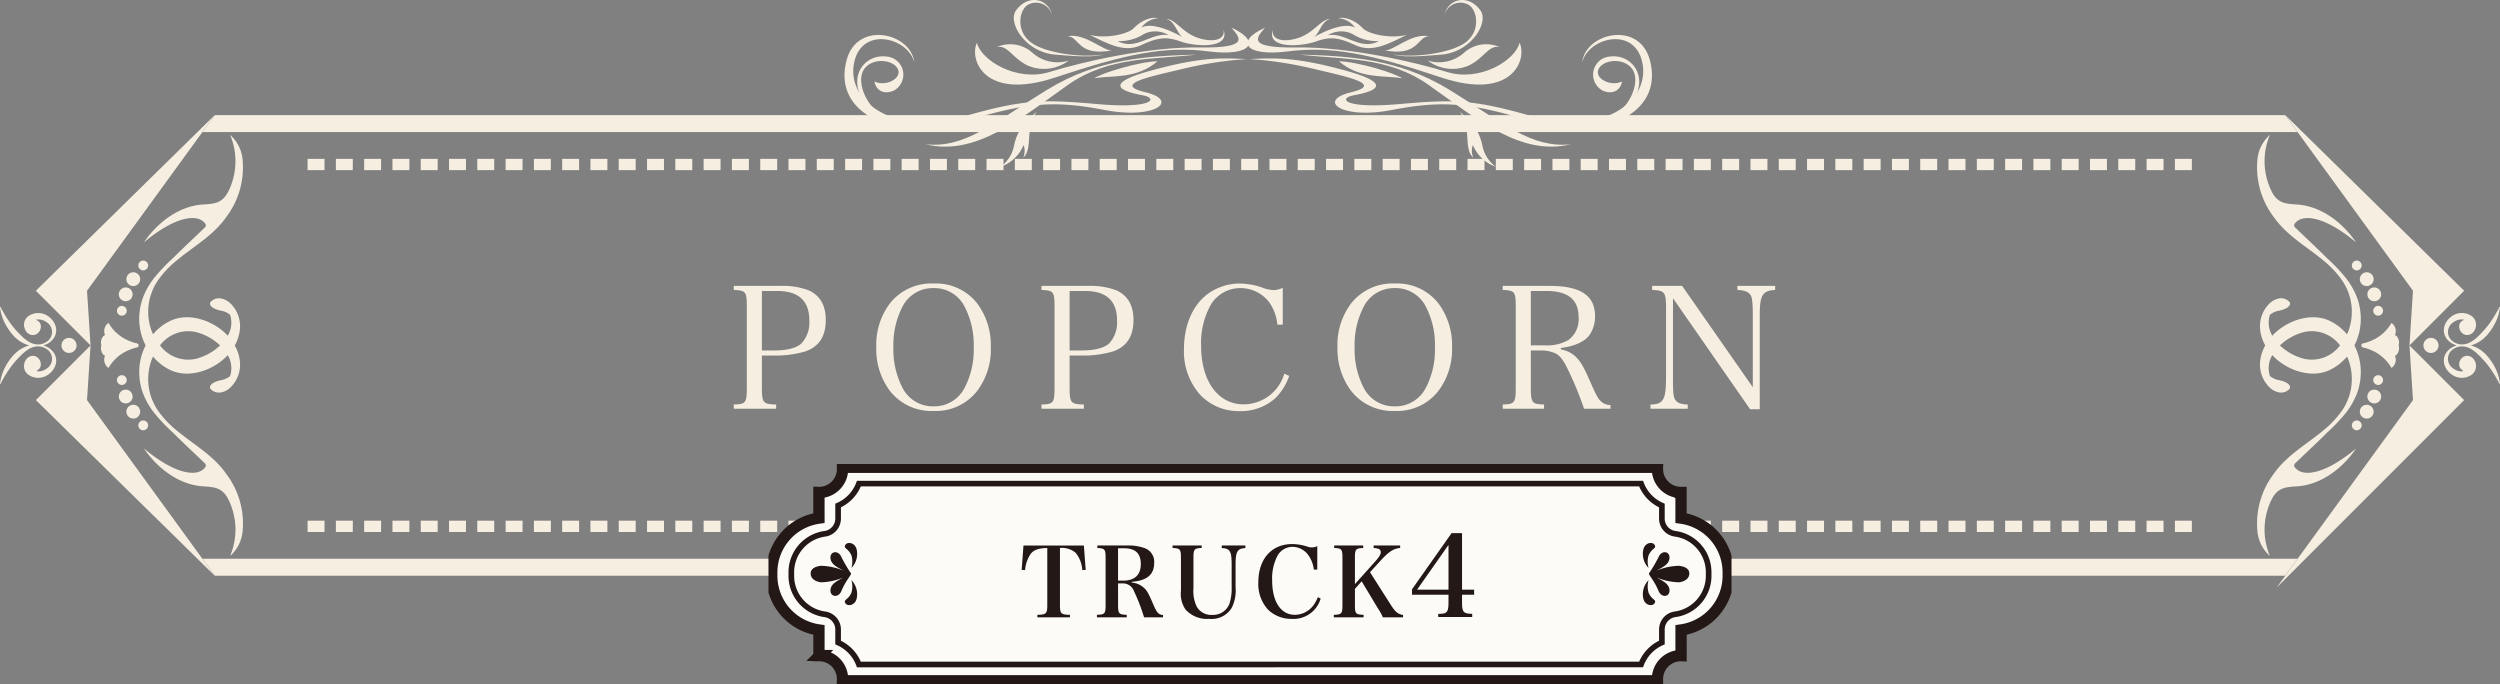 <svg xmlns="http://www.w3.org/2000/svg" xmlns:xlink="http://www.w3.org/1999/xlink" width="442.627" height="121.119" viewBox="0 0 442.627 121.119">
  <rect x="0" y="0" width="442.627" height="121.119" fill="#808080" stroke="none"/>
  <defs>
    <clipPath id="clip-path">
      <rect id="長方形_566" data-name="長方形 566" width="442.627" height="83.675" fill="#f5eee1"/>
    </clipPath>
    <clipPath id="clip-path-2">
      <rect id="長方形_564" data-name="長方形 564" width="442.627" height="83.675" transform="translate(0 0)" fill="#f5eee1"/>
    </clipPath>
    <clipPath id="clip-path-3">
      <rect id="長方形_563" data-name="長方形 563" width="385.813" height="63.542" transform="translate(28.407 9.03)" fill="#f5eee1"/>
    </clipPath>
    <clipPath id="clip-path-5">
      <rect id="長方形_595" data-name="長方形 595" width="142.968" height="29.531" fill="#f5eee1"/>
    </clipPath>
    <clipPath id="clip-path-6">
      <rect id="長方形_622" data-name="長方形 622" width="170.509" height="38.965" fill="none"/>
    </clipPath>
  </defs>
  <g id="グループ_99" data-name="グループ 99" transform="translate(-451.687 -8419.847)">
    <g id="グループ_96" data-name="グループ 96" transform="translate(-0.313 7527.204)">
      <g id="グループ_48" data-name="グループ 48" transform="translate(452 913)">
        <g id="グループ_47" data-name="グループ 47" clip-path="url(#clip-path)">
          <path id="パス_1246" data-name="パス 1246" d="M404.589,81.572H38.037l-2.2-3H406.792Z" fill="#f5eee1"/>
          <g id="グループ_44" data-name="グループ 44">
            <g id="グループ_43" data-name="グループ 43" clip-path="url(#clip-path-2)">
              <g id="グループ_42" data-name="グループ 42" opacity="0.15">
                <g id="グループ_41" data-name="グループ 41">
                  <g id="グループ_40" data-name="グループ 40" clip-path="url(#clip-path-3)">
                    <path id="パス_1247" data-name="パス 1247" d="M45.89,72.572,28.407,48.529V33.073L45.89,9.03H396.737L414.22,33.073V48.529L396.737,72.572Z" fill="none"/>
                  </g>
                </g>
              </g>
            </g>
          </g>
          <path id="パス_1248" data-name="パス 1248" d="M388.067,9.77h-3v-2h3Zm-5.01,0h-3.005v-2h3.005Zm-5.009,0h-3.005v-2h3.005Zm-5.009,0h-3.006v-2h3.006Zm-5.009,0h-3.005v-2h3.005Zm-5.009,0h-3.005v-2h3.005Zm-5.01,0h-3v-2h3ZM353,9.77H350v-2H353Zm-5.01,0h-3.005v-2h3.005Zm-5.009,0h-3.005v-2h3.005Zm-5.009,0H334.97v-2h3.005Zm-5.01,0H329.96v-2h3.005Zm-5.008,0h-3.006v-2h3.006Zm-5.01,0h-3.005v-2h3.005Zm-5.009,0h-3v-2h3Zm-5.009,0h-3v-2h3Zm-5.009,0h-3.006v-2h3.006Zm-5.009,0H299.9v-2h3.006Zm-5.01,0H294.9v-2H297.9Zm-5.009,0h-3.005v-2h3.005Zm-5.009,0h-3.005v-2h3.005Zm-5.009,0h-3.006v-2h3.006Zm-5.009,0H274.86v-2h3.005Zm-5.009,0h-3v-2h3Zm-5.01,0h-3.005v-2h3.005Zm-5.009,0h-3.005v-2h3.005Zm-5.009,0h-3.006v-2h3.006Zm-5.009,0h-3.005v-2h3.005Zm-5.009,0H244.8v-2h3.005Zm-5.01,0h-3.005v-2H242.8Zm-5.009,0h-3.005v-2h3.005Zm-5.009,0h-3.006v-2h3.006Zm-5.009,0h-3v-2h3Zm-5.009,0h-3.005v-2h3.005Zm-5.009,0H214.75v-2h3.005Zm-5.009,0H209.74v-2h3.006Zm-5.01,0h-3v-2h3Zm-5.009,0h-3.005v-2h3.005Zm-5.009,0h-3.005v-2h3.005Zm-5.009,0H189.7v-2h3.006Zm-5.009,0h-3v-2h3Zm-5.009,0h-3v-2h3Zm-5.01,0h-3.005v-2h3.005Zm-5.009,0h-3.006v-2h3.006Zm-5.009,0h-3v-2h3Zm-5.009,0h-3.005v-2h3.005Zm-5.009,0H154.64v-2h3.005Zm-5.009,0H149.63v-2h3.006Zm-5.009,0h-3.005v-2h3.005Zm-5.01,0h-3.005v-2h3.005Zm-5.009,0H134.6v-2h3.005Zm-5.009,0h-3.006v-2H132.6Zm-5.009,0h-3v-2h3Zm-5.009,0h-3.005v-2h3.005Zm-5.01,0h-3v-2h3Zm-5.008,0h-3.006v-2h3.006Zm-5.01,0h-3.005v-2h3.005Zm-5.009,0h-3v-2h3Zm-5.009,0H94.53v-2h3.005Zm-5.009,0H89.52v-2h3.006Zm-5.009,0h-3v-2h3Zm-5.01,0H79.5v-2h3.005Zm-5.009,0H74.493v-2H77.5Zm-5.009,0H69.483v-2h3.006Zm-5.009,0H64.475v-2H67.48Zm-5.009,0H59.466v-2h3.005Zm-5.009,0H54.457v-2h3.005Z" fill="#f5eee1"/>
          <path id="パス_1249" data-name="パス 1249" d="M388.067,73.833h-3v-2h3Zm-5.01,0h-3.005v-2h3.005Zm-5.009,0h-3.005v-2h3.005Zm-5.009,0h-3.006v-2h3.006Zm-5.009,0h-3.005v-2h3.005Zm-5.009,0h-3.005v-2h3.005Zm-5.01,0h-3v-2h3Zm-5.008,0H350v-2H353Zm-5.01,0h-3.005v-2h3.005Zm-5.009,0h-3.005v-2h3.005Zm-5.009,0H334.97v-2h3.005Zm-5.01,0H329.96v-2h3.005Zm-5.008,0h-3.006v-2h3.006Zm-5.01,0h-3.005v-2h3.005Zm-5.009,0h-3v-2h3Zm-5.009,0h-3v-2h3Zm-5.009,0h-3.006v-2h3.006Zm-5.009,0H299.9v-2h3.006Zm-5.01,0H294.9v-2H297.9Zm-5.009,0h-3.005v-2h3.005Zm-5.009,0h-3.005v-2h3.005Zm-5.009,0h-3.006v-2h3.006Zm-5.009,0H274.86v-2h3.005Zm-5.009,0h-3v-2h3Zm-5.01,0h-3.005v-2h3.005Zm-5.009,0h-3.005v-2h3.005Zm-5.009,0h-3.006v-2h3.006Zm-5.009,0h-3.005v-2h3.005Zm-5.009,0H244.8v-2h3.005Zm-5.01,0h-3.005v-2H242.8Zm-5.009,0h-3.005v-2h3.005Zm-5.009,0h-3.006v-2h3.006Zm-5.009,0h-3v-2h3Zm-5.009,0h-3.005v-2h3.005Zm-5.009,0H214.75v-2h3.005Zm-5.009,0H209.74v-2h3.006Zm-5.01,0h-3v-2h3Zm-5.009,0h-3.005v-2h3.005Zm-5.009,0h-3.005v-2h3.005Zm-5.009,0H189.7v-2h3.006Zm-5.009,0h-3v-2h3Zm-5.009,0h-3v-2h3Zm-5.01,0h-3.005v-2h3.005Zm-5.009,0h-3.006v-2h3.006Zm-5.009,0h-3v-2h3Zm-5.009,0h-3.005v-2h3.005Zm-5.009,0H154.64v-2h3.005Zm-5.009,0H149.63v-2h3.006Zm-5.009,0h-3.005v-2h3.005Zm-5.01,0h-3.005v-2h3.005Zm-5.009,0H134.6v-2h3.005Zm-5.009,0h-3.006v-2H132.6Zm-5.009,0h-3v-2h3Zm-5.009,0h-3.005v-2h3.005Zm-5.01,0h-3v-2h3Zm-5.008,0h-3.006v-2h3.006Zm-5.01,0h-3.005v-2h3.005Zm-5.009,0h-3v-2h3Zm-5.009,0H94.53v-2h3.005Zm-5.009,0H89.52v-2h3.006Zm-5.009,0h-3v-2h3Zm-5.01,0H79.5v-2h3.005Zm-5.009,0H74.493v-2H77.5Zm-5.009,0H69.483v-2h3.006Zm-5.009,0H64.475v-2H67.48Zm-5.009,0H59.466v-2h3.005Zm-5.009,0H54.457v-2h3.005Z" fill="#f5eee1"/>
          <path id="パス_1250" data-name="パス 1250" d="M38.038.031l-2.2,3H406.793l-2.2-3Z" fill="#f5eee1"/>
          <g id="グループ_46" data-name="グループ 46">
            <g id="グループ_45" data-name="グループ 45" clip-path="url(#clip-path-2)">
              <path id="パス_1251" data-name="パス 1251" d="M8.74,45.816a3.224,3.224,0,0,0,1.1-1.581,2.511,2.511,0,0,0-.174-1.9,3.119,3.119,0,0,0-1.3-1.249,3.8,3.8,0,0,0-.7-.281,3.793,3.793,0,0,0,.7-.28,3.125,3.125,0,0,0,1.3-1.249,2.512,2.512,0,0,0,.174-1.9,3.231,3.231,0,0,0-1.1-1.582,3.048,3.048,0,0,0-3.8-.121,2.278,2.278,0,0,0-.375.426,1.737,1.737,0,0,0-.25.55,2,2,0,0,0,.042,1.13,1.824,1.824,0,0,0,.666.93,1.393,1.393,0,0,0,1.194.2A1.545,1.545,0,0,0,7.2,37.13a1.129,1.129,0,0,0-.255-.476,1.372,1.372,0,0,0-.393-.292,1.75,1.75,0,0,0-.251-.089,2.188,2.188,0,0,1,.558-.07,2.312,2.312,0,0,1,1.268.412A2.044,2.044,0,0,1,8.18,40.2a2.744,2.744,0,0,1-1.411.429c-.03,0-.059-.012-.088-.014-.048,0-.1.008-.144.007a3.317,3.317,0,0,1-1.369-.433,6.758,6.758,0,0,1-1.248-.961c-.386-.36-.745-.746-1.108-1.144s-.69-.823-1.008-1.26A21.49,21.49,0,0,1,.1,34a.057.057,0,0,0-.056-.029A.055.055,0,0,0,0,34.029,8.633,8.633,0,0,0,1.09,37.28a9.772,9.772,0,0,0,.986,1.433,6.628,6.628,0,0,0,1.267,1.218,5.581,5.581,0,0,0,1.84.87,5.6,5.6,0,0,0-1.84.87A6.6,6.6,0,0,0,2.076,42.89a9.666,9.666,0,0,0-.986,1.433A8.628,8.628,0,0,0,0,47.574a.056.056,0,0,0,.03.055A.056.056,0,0,0,.1,47.6a21.556,21.556,0,0,1,1.7-2.827q.477-.656,1.008-1.26c.363-.4.722-.784,1.108-1.144a6.846,6.846,0,0,1,1.248-.961,3.317,3.317,0,0,1,1.369-.433c.048,0,.1.01.144.007.029,0,.058-.011.088-.014A2.753,2.753,0,0,1,8.18,41.4a2.044,2.044,0,0,1-.057,3.585,2.313,2.313,0,0,1-1.268.413,2.25,2.25,0,0,1-.34-.024,1.279,1.279,0,0,0,.167-.235,1.164,1.164,0,0,0,.259-.193,1.125,1.125,0,0,0,.255-.475A1.545,1.545,0,0,0,6.212,42.7a1.393,1.393,0,0,0-1.194.2,1.819,1.819,0,0,0-.666.93,2,2,0,0,0-.042,1.13,1.747,1.747,0,0,0,.25.55,2.24,2.24,0,0,0,.375.425,3.048,3.048,0,0,0,3.8-.121" fill="#f5eee1"/>
              <path id="パス_1252" data-name="パス 1252" d="M13.556,40.8a1.335,1.335,0,1,0-1.335,1.335A1.335,1.335,0,0,0,13.556,40.8" fill="#f5eee1"/>
              <path id="パス_1253" data-name="パス 1253" d="M38.038,0,6.351,31.122,16.03,40.8l-.623-9.679Z" fill="#f5eee1"/>
              <path id="パス_1254" data-name="パス 1254" d="M16.03,40.8,6.351,50.48,38.038,81.6,15.407,50.48Z" fill="#f5eee1"/>
              <path id="パス_1255" data-name="パス 1255" d="M31.133,55.731a17.228,17.228,0,0,1-3-3.165A9.839,9.839,0,0,1,26.9,43.221c.06-.149.128-.3.2-.441a9.092,9.092,0,0,0,3.01,2.354c3.32,1.618,7.666.056,10.088-2.475.043-.044.081-.093.123-.138a4.472,4.472,0,0,1,.412,3.716.226.226,0,0,0-.026.02,3.467,3.467,0,0,1-1.67.712c-.569.137-1.81.481-1.857,1.237a.376.376,0,0,0,.132.325,1.993,1.993,0,0,0,1.754.6,3.261,3.261,0,0,0,1.7-.852,5.621,5.621,0,0,0,1.7-4.733,7.228,7.228,0,0,0-.9-2.741,7.222,7.222,0,0,0,.9-2.741,5.623,5.623,0,0,0-1.7-4.733,3.252,3.252,0,0,0-1.7-.851,1.989,1.989,0,0,0-1.754.595.376.376,0,0,0-.132.325c.047.756,1.288,1.1,1.857,1.237a3.459,3.459,0,0,1,1.67.713c.009.008.017.012.026.019a4.472,4.472,0,0,1-.412,3.716c-.042-.045-.08-.093-.123-.138-2.422-2.531-6.768-4.093-10.088-2.474a9.089,9.089,0,0,0-3.01,2.353c-.068-.145-.136-.291-.2-.441a9.837,9.837,0,0,1,1.239-9.344,17.2,17.2,0,0,1,3-3.165c3.1-2.614,6.616-4.475,8.977-7.882A14.547,14.547,0,0,0,42.952,7.911,6.642,6.642,0,0,0,40.74,3.518l.043.1a12,12,0,0,1-.365,9.935c-1.026,2.015-2.345,2.171-4.411,2.289-4.328.247-8.173,3.232-10.528,6.716,5.31-4.46,9.33-5.185,10.779-3.427a.67.67,0,0,1,.194.417.736.736,0,0,1-.284.469c-1.837,1.771-3.714,3.5-5.519,5.308a33.188,33.188,0,0,0-3.123,3.245,13.125,13.125,0,0,0-2.3,4,10.956,10.956,0,0,0-.511,4.7A10.227,10.227,0,0,0,25.783,40.8a10.234,10.234,0,0,0-1.066,3.527,10.955,10.955,0,0,0,.511,4.7,13.142,13.142,0,0,0,2.3,4,33.3,33.3,0,0,0,3.123,3.245c1.8,1.8,3.682,3.537,5.519,5.308a.731.731,0,0,1,.284.469.672.672,0,0,1-.194.417c-1.449,1.758-5.469,1.032-10.779-3.427,2.355,3.483,6.2,6.468,10.528,6.715,2.066.118,3.385.275,4.411,2.29a12,12,0,0,1,.365,9.934c-.014.035-.029.069-.043.1a6.638,6.638,0,0,0,2.212-4.393A14.547,14.547,0,0,0,40.11,63.612c-2.361-3.407-5.875-5.267-8.977-7.881m3.523-17.305A9.656,9.656,0,0,1,38.967,40.8a9.646,9.646,0,0,1-4.311,2.375A6.218,6.218,0,0,1,28.332,40.8a6.22,6.22,0,0,1,6.324-2.375" fill="#f5eee1"/>
              <path id="パス_1256" data-name="パス 1256" d="M24.53,40.6c-.172-.191-.569-.213-.829-.3a9.461,9.461,0,0,1-1.74-.743,7.441,7.441,0,0,1-2.747-2.747,1.759,1.759,0,0,0-.607,2.177c-.469.043-.939,1.121-.646,1.811-.293.691.177,1.768.646,1.811a1.759,1.759,0,0,0,.607,2.177,7.431,7.431,0,0,1,2.747-2.746A9.4,9.4,0,0,1,23.7,41.3c.26-.086.657-.107.829-.3.016-.018,0-.089-.026-.2.025-.109.042-.181.026-.2" fill="#f5eee1"/>
              <path id="パス_1257" data-name="パス 1257" d="M22.439,46.935a.865.865,0,1,0-.866.866.866.866,0,0,0,.866-.866" fill="#f5eee1"/>
              <path id="パス_1258" data-name="パス 1258" d="M22.26,51.068a1.22,1.22,0,1,0-1.22-1.22,1.22,1.22,0,0,0,1.22,1.22" fill="#f5eee1"/>
              <path id="パス_1259" data-name="パス 1259" d="M23.6,51.308a1.222,1.222,0,1,0,1.222,1.222A1.222,1.222,0,0,0,23.6,51.308" fill="#f5eee1"/>
              <path id="パス_1260" data-name="パス 1260" d="M25.359,55.825a.869.869,0,1,0-.869-.869.869.869,0,0,0,.869.869" fill="#f5eee1"/>
              <path id="パス_1261" data-name="パス 1261" d="M20.707,34.667a.865.865,0,1,0,.866-.866.865.865,0,0,0-.866.866" fill="#f5eee1"/>
              <path id="パス_1262" data-name="パス 1262" d="M23.48,31.754a1.22,1.22,0,1,0-1.22,1.22,1.22,1.22,0,0,0,1.22-1.22" fill="#f5eee1"/>
              <path id="パス_1263" data-name="パス 1263" d="M23.6,27.85a1.222,1.222,0,1,0,1.222,1.222A1.222,1.222,0,0,0,23.6,27.85" fill="#f5eee1"/>
              <path id="パス_1264" data-name="パス 1264" d="M26.228,26.646a.869.869,0,1,0-.869.869.869.869,0,0,0,.869-.869" fill="#f5eee1"/>
              <path id="パス_1265" data-name="パス 1265" d="M440.551,42.889a6.567,6.567,0,0,0-1.267-1.218,5.578,5.578,0,0,0-1.839-.871,5.556,5.556,0,0,0,1.839-.87,6.567,6.567,0,0,0,1.267-1.218,9.716,9.716,0,0,0,.986-1.433,8.628,8.628,0,0,0,1.09-3.251.055.055,0,0,0-.1-.031,21.658,21.658,0,0,1-1.7,2.826q-.475.655-1.008,1.261c-.363.4-.722.784-1.108,1.143a6.774,6.774,0,0,1-1.248.962,3.3,3.3,0,0,1-1.369.432c-.048,0-.1-.009-.143-.007-.03,0-.059.012-.088.015a2.746,2.746,0,0,1-1.412-.43,2.043,2.043,0,0,1,.057-3.585,2.323,2.323,0,0,1,1.268-.412,2.227,2.227,0,0,1,.558.07,1.928,1.928,0,0,0-.25.09,1.341,1.341,0,0,0-.394.291,1.133,1.133,0,0,0-.254.476,1.543,1.543,0,0,0,.983,1.772,1.4,1.4,0,0,0,1.195-.2,1.817,1.817,0,0,0,.665-.93,1.977,1.977,0,0,0,.042-1.13,1.746,1.746,0,0,0-.25-.55,2.277,2.277,0,0,0-.375-.426,3.048,3.048,0,0,0-3.8.122,3.215,3.215,0,0,0-1.1,1.581,2.511,2.511,0,0,0,.173,1.9,3.131,3.131,0,0,0,1.3,1.249,3.761,3.761,0,0,0,.7.28,3.834,3.834,0,0,0-.7.281,3.131,3.131,0,0,0-1.3,1.249,2.512,2.512,0,0,0-.173,1.9,3.215,3.215,0,0,0,1.1,1.581,3.048,3.048,0,0,0,3.8.122,2.277,2.277,0,0,0,.375-.426,1.746,1.746,0,0,0,.25-.55,1.977,1.977,0,0,0-.042-1.13,1.817,1.817,0,0,0-.665-.93,1.4,1.4,0,0,0-1.195-.2,1.543,1.543,0,0,0-.983,1.772,1.133,1.133,0,0,0,.254.476,1.215,1.215,0,0,0,.259.192,1.336,1.336,0,0,0,.167.236,2.249,2.249,0,0,1-.34.023,2.323,2.323,0,0,1-1.268-.412,2.043,2.043,0,0,1-.057-3.585,2.735,2.735,0,0,1,1.412-.429c.029,0,.058.012.088.014.047,0,.1-.008.143-.007a3.3,3.3,0,0,1,1.369.432,6.774,6.774,0,0,1,1.248.962c.386.36.745.746,1.108,1.143s.691.824,1.008,1.261a21.657,21.657,0,0,1,1.7,2.826.055.055,0,0,0,.1-.031,8.628,8.628,0,0,0-1.09-3.251,9.716,9.716,0,0,0-.986-1.433" fill="#f5eee1"/>
              <path id="パス_1266" data-name="パス 1266" d="M429.071,40.8a1.335,1.335,0,1,0,1.336-1.335,1.335,1.335,0,0,0-1.336,1.335" fill="#f5eee1"/>
              <path id="パス_1267" data-name="パス 1267" d="M427.22,50.48l-24.138,33.2,33.194-33.2L426.6,40.8Z" fill="#f5eee1"/>
              <path id="パス_1268" data-name="パス 1268" d="M404.589,0,427.22,31.122,426.6,40.8l9.679-9.679Z" fill="#f5eee1"/>
              <path id="パス_1269" data-name="パス 1269" d="M417.149,59.041c-5.31,4.46-9.33,5.185-10.779,3.427a.669.669,0,0,1-.194-.416.736.736,0,0,1,.284-.47c1.837-1.771,3.714-3.5,5.519-5.308a33.186,33.186,0,0,0,3.123-3.245,13.1,13.1,0,0,0,2.3-4,10.942,10.942,0,0,0,.512-4.7,10.227,10.227,0,0,0-1.066-3.527,10.234,10.234,0,0,0,1.066-3.527,10.94,10.94,0,0,0-.512-4.7,13.1,13.1,0,0,0-2.3-4,33.075,33.075,0,0,0-3.123-3.245c-1.8-1.8-3.682-3.538-5.519-5.309a.731.731,0,0,1-.284-.469.667.667,0,0,1,.194-.416c1.449-1.759,5.469-1.033,10.779,3.426-2.355-3.483-6.2-6.468-10.528-6.715-2.066-.118-3.385-.275-4.411-2.29a12,12,0,0,1-.365-9.934c.014-.035.029-.069.043-.1a6.638,6.638,0,0,0-2.212,4.393,14.551,14.551,0,0,0,2.841,10.079c2.362,3.407,5.876,5.267,8.978,7.881a17.189,17.189,0,0,1,3,3.165,9.837,9.837,0,0,1,1.24,9.345c-.06.149-.128.295-.2.441a9.092,9.092,0,0,0-3.01-2.354c-3.32-1.618-7.666-.056-10.088,2.475-.043.045-.082.093-.123.138a4.472,4.472,0,0,1-.412-3.716.226.226,0,0,0,.026-.02,3.467,3.467,0,0,1,1.67-.712c.569-.137,1.81-.481,1.857-1.237a.376.376,0,0,0-.132-.325,1.993,1.993,0,0,0-1.754-.6,3.261,3.261,0,0,0-1.7.852,5.618,5.618,0,0,0-1.7,4.733,7.208,7.208,0,0,0,.895,2.741,7.2,7.2,0,0,0-.895,2.741,5.619,5.619,0,0,0,1.7,4.733,3.252,3.252,0,0,0,1.7.851,1.989,1.989,0,0,0,1.754-.6.376.376,0,0,0,.132-.325c-.047-.756-1.288-1.1-1.857-1.237a3.467,3.467,0,0,1-1.67-.712.226.226,0,0,0-.026-.02,4.471,4.471,0,0,1,.412-3.716c.041.045.08.093.123.138,2.422,2.531,6.768,4.093,10.088,2.475a9.1,9.1,0,0,0,3.01-2.354c.068.145.136.291.2.441a9.835,9.835,0,0,1-1.24,9.344,17.158,17.158,0,0,1-3,3.165c-3.1,2.614-6.616,4.475-8.978,7.882a14.551,14.551,0,0,0-2.841,10.079,6.64,6.64,0,0,0,2.212,4.393c-.014-.034-.029-.068-.043-.1a12,12,0,0,1,.365-9.935c1.026-2.015,2.345-2.171,4.411-2.289,4.328-.247,8.173-3.232,10.528-6.716m-9.177-15.865a9.646,9.646,0,0,1-4.311-2.375,9.646,9.646,0,0,1,4.311-2.375A6.218,6.218,0,0,1,414.3,40.8a6.22,6.22,0,0,1-6.324,2.375" fill="#f5eee1"/>
              <path id="パス_1270" data-name="パス 1270" d="M423.414,36.813a7.426,7.426,0,0,1-2.748,2.746,9.357,9.357,0,0,1-1.739.744c-.26.086-.657.107-.829.3-.017.018,0,.089.026.2-.025.109-.043.181-.026.2.172.191.569.212.829.3a9.421,9.421,0,0,1,1.739.743,7.436,7.436,0,0,1,2.748,2.747,1.759,1.759,0,0,0,.606-2.177c.469-.043.94-1.121.647-1.811.293-.691-.178-1.768-.647-1.811a1.759,1.759,0,0,0-.606-2.177" fill="#f5eee1"/>
              <path id="パス_1271" data-name="パス 1271" d="M421.92,46.935a.866.866,0,1,0-.866.866.866.866,0,0,0,.866-.866" fill="#f5eee1"/>
              <path id="パス_1272" data-name="パス 1272" d="M421.587,49.848a1.22,1.22,0,1,0-1.22,1.22,1.22,1.22,0,0,0,1.22-1.22" fill="#f5eee1"/>
              <path id="パス_1273" data-name="パス 1273" d="M419.032,53.752a1.222,1.222,0,1,0-1.222-1.222,1.222,1.222,0,0,0,1.222,1.222" fill="#f5eee1"/>
              <path id="パス_1274" data-name="パス 1274" d="M416.4,54.956a.869.869,0,1,0,.869-.869.869.869,0,0,0-.869.869" fill="#f5eee1"/>
              <path id="パス_1275" data-name="パス 1275" d="M421.054,33.8a.866.866,0,1,0,.866.866.865.865,0,0,0-.866-.866" fill="#f5eee1"/>
              <path id="パス_1276" data-name="パス 1276" d="M420.367,30.534a1.22,1.22,0,1,0,1.22,1.22,1.22,1.22,0,0,0-1.22-1.22" fill="#f5eee1"/>
              <path id="パス_1277" data-name="パス 1277" d="M419.032,27.85a1.222,1.222,0,1,0,1.222,1.222,1.222,1.222,0,0,0-1.222-1.222" fill="#f5eee1"/>
              <path id="パス_1278" data-name="パス 1278" d="M417.268,25.777a.869.869,0,1,0,.869.869.868.868,0,0,0-.869-.869" fill="#f5eee1"/>
            </g>
          </g>
        </g>
      </g>
      <g id="グループ_54" data-name="グループ 54" transform="translate(601.516 892.643)">
        <g id="グループ_53" data-name="グループ 53" transform="translate(0 0)" clip-path="url(#clip-path-5)">
          <path id="パス_1331" data-name="パス 1331" d="M68.748,4.51c-1.4,1.679-3.5,3.638,5.6,3.5s20.711,2.518,26.589,4.338,12.175-2.1,12.875-5.178c1.4,2.939-1.26,10.355-13.854,6.158S80.5,7.728,72.807,8.708s-9.376-1.818-4.059-4.2" transform="translate(5.709 0.392)" fill="#f5eee1"/>
          <path id="パス_1332" data-name="パス 1332" d="M85.685,4.719c-.979-1.049-2.8-2.1-4.338-1.749A4,4,0,0,1,84.356,4.65c-1.679-.979-5.109.42-7.277,1.679.979-.7,1.329-2.87,2.868-3.218C78.408,3.04,77.1,5.551,74.306,6.46S69.452,6.723,69.8,5c-1.242,3.48,5.108,3,7.627,2.09s4.058-.691,6.927.638,5.527,0,9.166-1.818c-2.939.77-6.857-.14-7.837-1.19M79.528,5.988a4.485,4.485,0,0,1,4.381-.21,7.808,7.808,0,0,0,4.644,1.233c-3.227,1.811-6.061-1.626-9.026-1.023" transform="translate(6.055 0.252)" fill="#f5eee1"/>
          <path id="パス_1333" data-name="パス 1333" d="M87.862,8.383c1.522.367,4.775-3.149,8.029-2.466-2.152-.052-1.785,3.726-8.029,2.466" transform="translate(7.639 0.507)" fill="#f5eee1"/>
          <path id="パス_1334" data-name="パス 1334" d="M89.31,9.625c3.253.629,10.076-.052,12.857-2.1s2.1-5.773.577-6.665a2.92,2.92,0,0,0-4.3,1.889c.525-2.886,4.158-3.987,6.4-.891,1.522,2.1-1.627,7.4-6.979,7.818-2.916.229-6.56.577-8.554-.052" transform="translate(7.765 0)" fill="#f5eee1"/>
          <path id="パス_1335" data-name="パス 1335" d="M95.007,10.1a6.673,6.673,0,0,0,6.454-1.416,5.9,5.9,0,0,1,6.35-.946c-1.941-.524-2.728,1.837-5.458,3.2a7.262,7.262,0,0,1-7.347-.839" transform="translate(8.26 0.626)" fill="#f5eee1"/>
          <path id="パス_1336" data-name="パス 1336" d="M65.991,9.969c4.408-.21,8.187-.42,17.213,2.1s4.093,3.778,1.26,4.3-1.889,2.414,7.872,1.575,13.014-.945,24.244,2.309,20.152-2.414,19-9.341S125.92,6.085,124.87,10.6c.525-5.248,10.036-7.5,11.965-.524,2.729,9.865-9.131,14.588-20.571,11.019s-16.373-3.778-25.189-2.1-13.225-1.679-7.137-3.149-1.154-2.834-6.823-4.2A66.683,66.683,0,0,0,65.991,9.969" transform="translate(5.737 0.495)" fill="#f5eee1"/>
          <path id="パス_1337" data-name="パス 1337" d="M74.1,8.887c8.747.28,17.423.629,26.658,6.3S115.1,25.54,122.172,24.77c-8.817,2.168-16.583-4.409-25.19-10.5C89.777,9.178,81.729,9.8,74.1,8.887" transform="translate(6.442 0.772)" fill="#f5eee1"/>
          <path id="パス_1338" data-name="パス 1338" d="M80.539,9.982c3.359.07,9.936,2.1,11.2,3.009-3.218-.56-7.417.21-11.2-3.009" transform="translate(7.002 0.868)" fill="#f5eee1"/>
          <path id="パス_1339" data-name="パス 1339" d="M100.237,18.221c2.309,1.959,3.5,3.568,3.988,5.948a6.1,6.1,0,0,0,2.379,3.778,6.889,6.889,0,0,1-4.059-3.849,2.984,2.984,0,0,0,.071,2.239c-1.82-1.609-.21-5.248-2.379-8.116" transform="translate(8.715 1.584)" fill="#f5eee1"/>
          <path id="パス_1340" data-name="パス 1340" d="M128.856,17.259c3.078-4.338,0-8.537-3.918-8.047a3.21,3.21,0,0,0-1.329,6.017c2.239.979,3.359-.56,3.428-1.609-1.889.979-4.9-.49-4.128-2.17s4.338-2.1,5.878-.14.07,6.158-2.8,8.117Z" transform="translate(10.602 0.797)" fill="#f5eee1"/>
          <path id="パス_1341" data-name="パス 1341" d="M66.663,4.51c1.4,1.679,3.5,3.638-5.6,3.5s-20.711,2.518-26.589,4.338S22.3,10.248,21.6,7.169c-1.4,2.939,1.26,10.355,13.854,6.158S54.908,7.728,62.6,8.708s9.376-1.818,4.059-4.2" transform="translate(1.849 0.392)" fill="#f5eee1"/>
          <path id="パス_1342" data-name="パス 1342" d="M39.921,5.908c3.639,1.82,6.3,3.149,9.166,1.82S53.5,6.18,56.014,7.089,64.884,8.48,63.641,5c.35,1.724-1.705,2.371-4.5,1.461s-4.1-3.42-5.641-3.35c1.539.35,1.889,2.52,2.868,3.218-2.168-1.259-5.6-2.659-7.277-1.679A4,4,0,0,1,52.1,2.97c-1.539-.35-3.359.7-4.338,1.749s-4.9,1.959-7.837,1.189m4.968,1.1a7.81,7.81,0,0,0,4.644-1.234,4.488,4.488,0,0,1,4.381.211c-2.965-.6-5.8,2.834-9.026,1.023" transform="translate(3.471 0.252)" fill="#f5eee1"/>
          <path id="パス_1343" data-name="パス 1343" d="M44.314,8.383c-1.522.367-4.775-3.149-8.029-2.466,2.152-.052,1.785,3.726,8.029,2.466" transform="translate(3.155 0.507)" fill="#f5eee1"/>
          <path id="パス_1344" data-name="パス 1344" d="M43.5,9.625c-3.253.629-10.076-.052-12.857-2.1s-2.1-5.773-.577-6.665a2.92,2.92,0,0,1,4.3,1.889c-.525-2.886-4.158-3.987-6.4-.891-1.522,2.1,1.627,7.4,6.979,7.818,2.916.229,6.56.577,8.554-.052" transform="translate(2.398 0)" fill="#f5eee1"/>
          <path id="パス_1345" data-name="パス 1345" d="M37.55,10.1a6.675,6.675,0,0,1-6.455-1.416,5.9,5.9,0,0,0-6.349-.946c1.941-.524,2.728,1.837,5.458,3.2A7.262,7.262,0,0,0,37.55,10.1" transform="translate(2.151 0.626)" fill="#f5eee1"/>
          <path id="パス_1346" data-name="パス 1346" d="M71.241,9.969c-4.409-.21-8.187-.42-17.213,2.1s-4.093,3.778-1.26,4.3,1.889,2.414-7.872,1.575S31.883,17,20.653,20.255.5,17.84,1.655,10.913s9.656-4.828,10.706-.315C11.837,5.35,2.326,3.1.4,10.074c-2.729,9.865,9.13,14.588,20.571,11.019s16.373-3.778,25.189-2.1,13.225-1.679,7.137-3.149,1.154-2.834,6.823-4.2A66.683,66.683,0,0,1,71.241,9.969" transform="translate(0 0.495)" fill="#f5eee1"/>
          <path id="パス_1347" data-name="パス 1347" d="M61.276,8.887c-8.747.28-17.421.629-26.657,6.3S20.273,25.54,13.207,24.77c8.817,2.168,16.582-4.409,25.19-10.5,7.2-5.1,15.252-4.478,22.879-5.388" transform="translate(1.148 0.772)" fill="#f5eee1"/>
          <path id="パス_1348" data-name="パス 1348" d="M51.889,9.982c-3.359.07-9.936,2.1-11.2,3.009,3.22-.56,7.417.21,11.2-3.009" transform="translate(3.538 0.868)" fill="#f5eee1"/>
          <path id="パス_1349" data-name="パス 1349" d="M31.805,18.221c-2.309,1.959-3.5,3.568-3.988,5.948a6.1,6.1,0,0,1-2.379,3.778A6.886,6.886,0,0,0,29.5,24.1a2.974,2.974,0,0,1-.071,2.239c1.82-1.609.211-5.248,2.379-8.116" transform="translate(2.212 1.584)" fill="#f5eee1"/>
          <path id="パス_1350" data-name="パス 1350" d="M3.329,17.259c-3.078-4.338,0-8.537,3.918-8.047a3.21,3.21,0,0,1,1.329,6.017c-2.239.979-3.359-.56-3.428-1.609,1.889.979,4.9-.49,4.128-2.17s-4.338-2.1-5.878-.14-.07,6.158,2.8,8.117Z" transform="translate(0.18 0.797)" fill="#f5eee1"/>
        </g>
      </g>
      <path id="パス_1407" data-name="パス 1407" d="M-87.105-10.41h1.95a18.91,18.91,0,0,0,5.73-.72c2.46-.87,3.63-2.7,3.63-5.58q0-3.825-2.97-5.22a13,13,0,0,0-5.07-.81h-8.25v.72c2.16.09,2.31.3,2.31,3.09V-4.8c0,2.79-.18,3-2.31,3.06v.75h7.5v-.75c-2.34-.06-2.52-.3-2.52-3.06Zm0-.9V-21.84h2.7c3.81,0,5.7,1.74,5.7,5.25a5.461,5.461,0,0,1-1.38,4.02c-.93.84-2.55,1.26-4.89,1.26Zm20.25-.57a12.292,12.292,0,0,0,2.49,7.83A9.328,9.328,0,0,0-56.715-.6a9.238,9.238,0,0,0,7.65-3.45,12.118,12.118,0,0,0,2.49-7.83,12.32,12.32,0,0,0-2.49-7.86,9.26,9.26,0,0,0-7.65-3.42,9.345,9.345,0,0,0-7.65,3.42A12.2,12.2,0,0,0-66.855-11.88Zm3.03,0a14.765,14.765,0,0,1,1.62-7.2,6.027,6.027,0,0,1,5.49-3.27,5.974,5.974,0,0,1,5.49,3.27,14.525,14.525,0,0,1,1.62,7.2,14.525,14.525,0,0,1-1.62,7.2,6.027,6.027,0,0,1-5.49,3.27,6.027,6.027,0,0,1-5.49-3.27A14.846,14.846,0,0,1-63.825-11.88Zm31.2,1.47h1.95a18.91,18.91,0,0,0,5.73-.72c2.46-.87,3.63-2.7,3.63-5.58q0-3.825-2.97-5.22a13,13,0,0,0-5.07-.81h-8.25v.72c2.16.09,2.31.3,2.31,3.09V-4.8c0,2.79-.18,3-2.31,3.06v.75h7.5v-.75c-2.34-.06-2.52-.3-2.52-3.06Zm0-.9V-21.84h2.7c3.81,0,5.7,1.74,5.7,5.25a5.461,5.461,0,0,1-1.38,4.02c-.93.84-2.55,1.26-4.89,1.26Zm37.74-4.56v-6.54a4.017,4.017,0,0,1-1.56.42,6.594,6.594,0,0,1-2.22-.51,12.887,12.887,0,0,0-3.81-.66,9.62,9.62,0,0,0-5.67,1.83c-2.7,1.98-4.23,5.55-4.23,9.75a11.5,11.5,0,0,0,2.82,8.07,9.308,9.308,0,0,0,6.9,2.94,9.183,9.183,0,0,0,6.45-2.28,10.277,10.277,0,0,0,2.46-3.96l-.87-.39a7.513,7.513,0,0,1-7.2,5.43c-4.53,0-7.53-4.11-7.53-10.38a13.945,13.945,0,0,1,1.74-7.29,6.118,6.118,0,0,1,5.25-2.91,6.429,6.429,0,0,1,5.01,2.43,8.076,8.076,0,0,1,1.5,4.05Zm9.69,3.99a12.292,12.292,0,0,0,2.49,7.83A9.328,9.328,0,0,0,24.945-.6a9.238,9.238,0,0,0,7.65-3.45,12.118,12.118,0,0,0,2.49-7.83,12.32,12.32,0,0,0-2.49-7.86,9.26,9.26,0,0,0-7.65-3.42,9.345,9.345,0,0,0-7.65,3.42A12.2,12.2,0,0,0,14.8-11.88Zm3.03,0a14.765,14.765,0,0,1,1.62-7.2,6.027,6.027,0,0,1,5.49-3.27,5.974,5.974,0,0,1,5.49,3.27,14.525,14.525,0,0,1,1.62,7.2,14.525,14.525,0,0,1-1.62,7.2,6.027,6.027,0,0,1-5.49,3.27,6.027,6.027,0,0,1-5.49-3.27A14.846,14.846,0,0,1,17.835-11.88Zm31.2.57h1.83a6.1,6.1,0,0,1,2.13.36c.9.3,1.47.9,2.19,2.19a58.673,58.673,0,0,1,3.27,7.77h4.68v-.66a2.285,2.285,0,0,1-1.59-.57c-.6-.51-.84-.93-2.31-4.26-.99-2.22-1.56-3.12-2.49-3.93a5.057,5.057,0,0,0-2.4-1.08v-.27c2.25-.24,4.14-1.05,5.04-2.22a5.822,5.822,0,0,0,1.02-3.39c0-3.66-2.55-5.37-8.04-5.37h-8.31v.72c2.16.09,2.31.3,2.31,3.09V-4.8c0,2.76-.18,3-2.31,3.06v.75h7.32v-.75c-2.16-.06-2.34-.3-2.34-3.06Zm0-.9v-9.63h2.76c3.84,0,5.7,1.53,5.7,4.68a4.557,4.557,0,0,1-1.83,4.02,7.615,7.615,0,0,1-4.14.93Zm25.17-8.34L87.855-.9h1.71V-17.55c0-3.54.48-4.35,2.73-4.47v-.72h-6.69v.72c1.23.06,1.89.3,2.28.84.36.48.45,1.35.45,4.05V-4.8L75.825-22.74h-5.31v.72c2.25.09,2.46.39,2.46,3.33V-6.6c0,2.31-.18,3.48-.6,4.05-.39.57-1.02.81-2.16.81v.75h6.6v-.75c-1.2-.03-1.83-.27-2.19-.81-.33-.48-.42-1.14-.42-3.54Z" transform="translate(674 966)" fill="#f5eee1"/>
    </g>
    <g id="グループ_98" data-name="グループ 98" transform="translate(587.745 8502)">
      <g id="グループ_97" data-name="グループ 97" transform="translate(0 0)" clip-path="url(#clip-path-6)">
        <path id="パス_1359" data-name="パス 1359" d="M170.338,19.9a9.714,9.714,0,0,0-8.351-9.906V5.449c-.042,0-.083.006-.125.006A4.159,4.159,0,0,1,157.809,1.2c0-.067.006-.132.009-.2H13.52c0,.066.01.131.01.2A4.16,4.16,0,0,1,9.476,5.456c-.042,0-.083-.005-.125-.006V9.991A9.714,9.714,0,0,0,1,19.9,9.714,9.714,0,0,0,9.351,29.8v4.542c.042,0,.083-.006.125-.006A4.16,4.16,0,0,1,13.53,38.6c0,.067-.007.132-.01.2h144.3c0-.066-.009-.131-.009-.2a4.159,4.159,0,0,1,4.054-4.258c.042,0,.084.005.125.006V29.8a9.713,9.713,0,0,0,8.351-9.906" transform="translate(-0.415 -0.415)" fill="#fdfbf8" opacity="0.999"/>
        <path id="パス_1360" data-name="パス 1360" d="M170.338,19.9a9.714,9.714,0,0,0-8.351-9.906V5.449c-.042,0-.083.006-.125.006A4.159,4.159,0,0,1,157.809,1.2c0-.067.006-.132.009-.2H13.52c0,.066.01.131.01.2A4.16,4.16,0,0,1,9.476,5.456c-.042,0-.083-.005-.125-.006V9.991A9.714,9.714,0,0,0,1,19.9,9.714,9.714,0,0,0,9.351,29.8v4.542c.042,0,.083-.006.125-.006A4.16,4.16,0,0,1,13.53,38.6c0,.067-.007.132-.01.2h144.3c0-.066-.009-.131-.009-.2a4.159,4.159,0,0,1,4.054-4.258c.042,0,.084.005.125.006V29.8A9.713,9.713,0,0,0,170.338,19.9Z" transform="translate(-0.415 -0.415)" fill="none" stroke="#231815" stroke-miterlimit="10" stroke-width="2"/>
        <path id="パス_1361" data-name="パス 1361" d="M18.882,37.953A6.881,6.881,0,0,0,15.2,34.071V31.759a2.717,2.717,0,0,0-2.432-2.7A6.884,6.884,0,0,1,6.923,21.94a6.884,6.884,0,0,1,5.845-7.116,2.716,2.716,0,0,0,2.432-2.7V9.809a6.881,6.881,0,0,0,3.682-3.882H157.367a6.882,6.882,0,0,0,3.683,3.882v2.313a2.716,2.716,0,0,0,2.432,2.7,6.884,6.884,0,0,1,5.844,7.116,6.883,6.883,0,0,1-5.844,7.116,2.717,2.717,0,0,0-2.432,2.7v2.313a6.882,6.882,0,0,0-3.683,3.882Z" transform="translate(-2.871 -2.458)" fill="none" stroke="#231815" stroke-miterlimit="10" stroke-width="1"/>
        <path id="パス_1362" data-name="パス 1362" d="M265.471,35.119a3.559,3.559,0,0,0-.915,3.348c.347,1.234,1.715,1.331,2.012.687s-.5-.472-1.1-1.8a3.987,3.987,0,0,1,0-2.232" transform="translate(-109.643 -14.562)" fill="#231815"/>
        <path id="パス_1363" data-name="パス 1363" d="M271.637,29.083a10.968,10.968,0,0,0-3.968.849c1-.565,2.227-1.082,2.276-2.249.051-1.2-1.4-1.417-1.939-.14a26.485,26.485,0,0,1-1.716,2.916c0,.3.92,1.2,1.716,3.089.537,1.277,1.991,1.058,1.939-.14-.05-1.167-1.277-1.684-2.276-2.249a10.993,10.993,0,0,0,3.968.849c1.044-.14,1.815-.691,1.815-1.549s-.771-1.236-1.815-1.376" transform="translate(-110.414 -11.063)" fill="#231815"/>
        <path id="パス_1364" data-name="パス 1364" d="M265.471,28.312a3.559,3.559,0,0,1-.915-3.348c.347-1.234,1.715-1.331,2.012-.687s-.5.472-1.1,1.8a3.987,3.987,0,0,0,0,2.232" transform="translate(-109.643 -9.904)" fill="#231815"/>
        <path id="パス_1365" data-name="パス 1365" d="M24.258,35.119a3.559,3.559,0,0,1,.915,3.348c-.347,1.234-1.715,1.331-2.012.687s.5-.472,1.1-1.8a3.987,3.987,0,0,0,0-2.232" transform="translate(-9.577 -14.562)" fill="#231815"/>
        <path id="パス_1366" data-name="パス 1366" d="M14.577,29.083a10.963,10.963,0,0,1,3.967.849c-1-.565-2.227-1.082-2.276-2.249-.052-1.2,1.4-1.417,1.939-.14a26.486,26.486,0,0,0,1.716,2.916c0,.3-.92,1.2-1.716,3.089-.537,1.277-1.991,1.058-1.939-.14.049-1.167,1.276-1.684,2.276-2.249a10.988,10.988,0,0,1-3.967.849c-1.044-.14-1.815-.691-1.815-1.549s.771-1.236,1.815-1.376" transform="translate(-5.292 -11.063)" fill="#231815"/>
        <path id="パス_1367" data-name="パス 1367" d="M24.258,28.312a3.559,3.559,0,0,0,.915-3.348c-.347-1.234-1.715-1.331-2.012-.687s.5.472,1.1,1.8a3.987,3.987,0,0,1,0,2.232" transform="translate(-9.577 -9.904)" fill="#231815"/>
      </g>
    </g>
    <path id="パス_1408" data-name="パス 1408" d="M-33.646-12.614a3.742,3.742,0,0,1,2.771.85A5.22,5.22,0,0,1-29.7-8.7l.612-.034-.323-4.318H-40.106l-.323,4.318.612.034a5.912,5.912,0,0,1,1.02-2.924c.595-.68,1.394-.952,2.907-.986V-2.55c0,1.564-.17,1.734-1.751,1.768V-.34h5.763V-.782c-1.6-.034-1.768-.2-1.768-1.768Zm10.285,6.273h.68A2.1,2.1,0,0,1-20.522-4.93,33.746,33.746,0,0,1-18.754-.34H-15.4V-.748c-.8-.068-1.088-.391-1.751-1.938-.816-1.9-1.1-2.431-1.666-2.907a3.611,3.611,0,0,0-2.108-.9V-6.63c2.686-.2,3.961-1.275,3.961-3.332a2.576,2.576,0,0,0-1.564-2.584,8.443,8.443,0,0,0-3.3-.51h-5.2v.442c1.326.068,1.462.221,1.462,1.768v8.313c0,1.547-.136,1.7-1.53,1.751V-.34h5.27V-.782c-1.394-.051-1.53-.2-1.53-1.751Zm0-.493v-5.729h1.037c2.023,0,2.992.9,2.992,2.805s-1.088,2.924-3.111,2.924Zm9.656-6.222v.442c1.343.051,1.479.221,1.479,1.768v5.78a4.909,4.909,0,0,0,.816,3.349A5.065,5.065,0,0,0-7.228-.068,4.166,4.166,0,0,0-3.233-2.023a6.881,6.881,0,0,0,.68-3.655V-9.656c0-2.329.323-2.873,1.734-2.941v-.459H-5v.459c1.462.068,1.751.544,1.751,2.941V-5.7a8.521,8.521,0,0,1-.425,3.043A3.112,3.112,0,0,1-6.718-.765,2.944,2.944,0,0,1-9.4-2.176a6.3,6.3,0,0,1-.612-3.3v-5.372c0-1.547.136-1.717,1.462-1.768v-.442ZM11.914-8.789v-4.148a2.454,2.454,0,0,1-.918.221,2.5,2.5,0,0,1-.714-.1,8.787,8.787,0,0,0-2.822-.493c-3.638,0-5.984,2.652-5.984,6.749a6.725,6.725,0,0,0,1.751,4.9,5.947,5.947,0,0,0,4.182,1.6,5.007,5.007,0,0,0,5.1-3.587l-.493-.272a5.833,5.833,0,0,1-.748,1.394A4.131,4.131,0,0,1,7.953-.782c-2.5,0-4.029-2.329-4.029-6.1a8.582,8.582,0,0,1,.986-4.437,3.053,3.053,0,0,1,2.635-1.5A3.5,3.5,0,0,1,10.4-11.237a5.466,5.466,0,0,1,.9,2.448Zm6.664,3.417,1.19-1.343,2.839,4.726A9.784,9.784,0,0,1,23.525-.34H27.1V-.765c-.816-.085-1.377-.527-2.108-1.683L21.247-8.33l1.683-1.836c1.615-1.785,2.448-2.346,3.655-2.448v-.442H21.893v.442c.935.068,1.258.255,1.258.731,0,.408-.306.9-1.054,1.734L18.578-6.222v-4.624c0-1.547.136-1.717,1.462-1.768v-.442H14.906v.442c1.326.051,1.462.221,1.462,1.768v8.3c0,1.564-.136,1.717-1.53,1.768V-.34h5.27V-.782c-1.394-.051-1.53-.2-1.53-1.768ZM37.544-4.34h2.14v-.9h-2.14v-10h-1.86l-7,9.94v.96h6.46v1.42c0,.96-.12,1.48-.42,1.7-.24.2-.46.24-1.4.28V-.4h6.02V-.96c-1.54-.02-1.8-.3-1.8-1.96Zm-2.4-.9h-5.56l5.56-7.92Z" transform="translate(673 8529.483)" fill="#231815"/>
  </g>
</svg>
